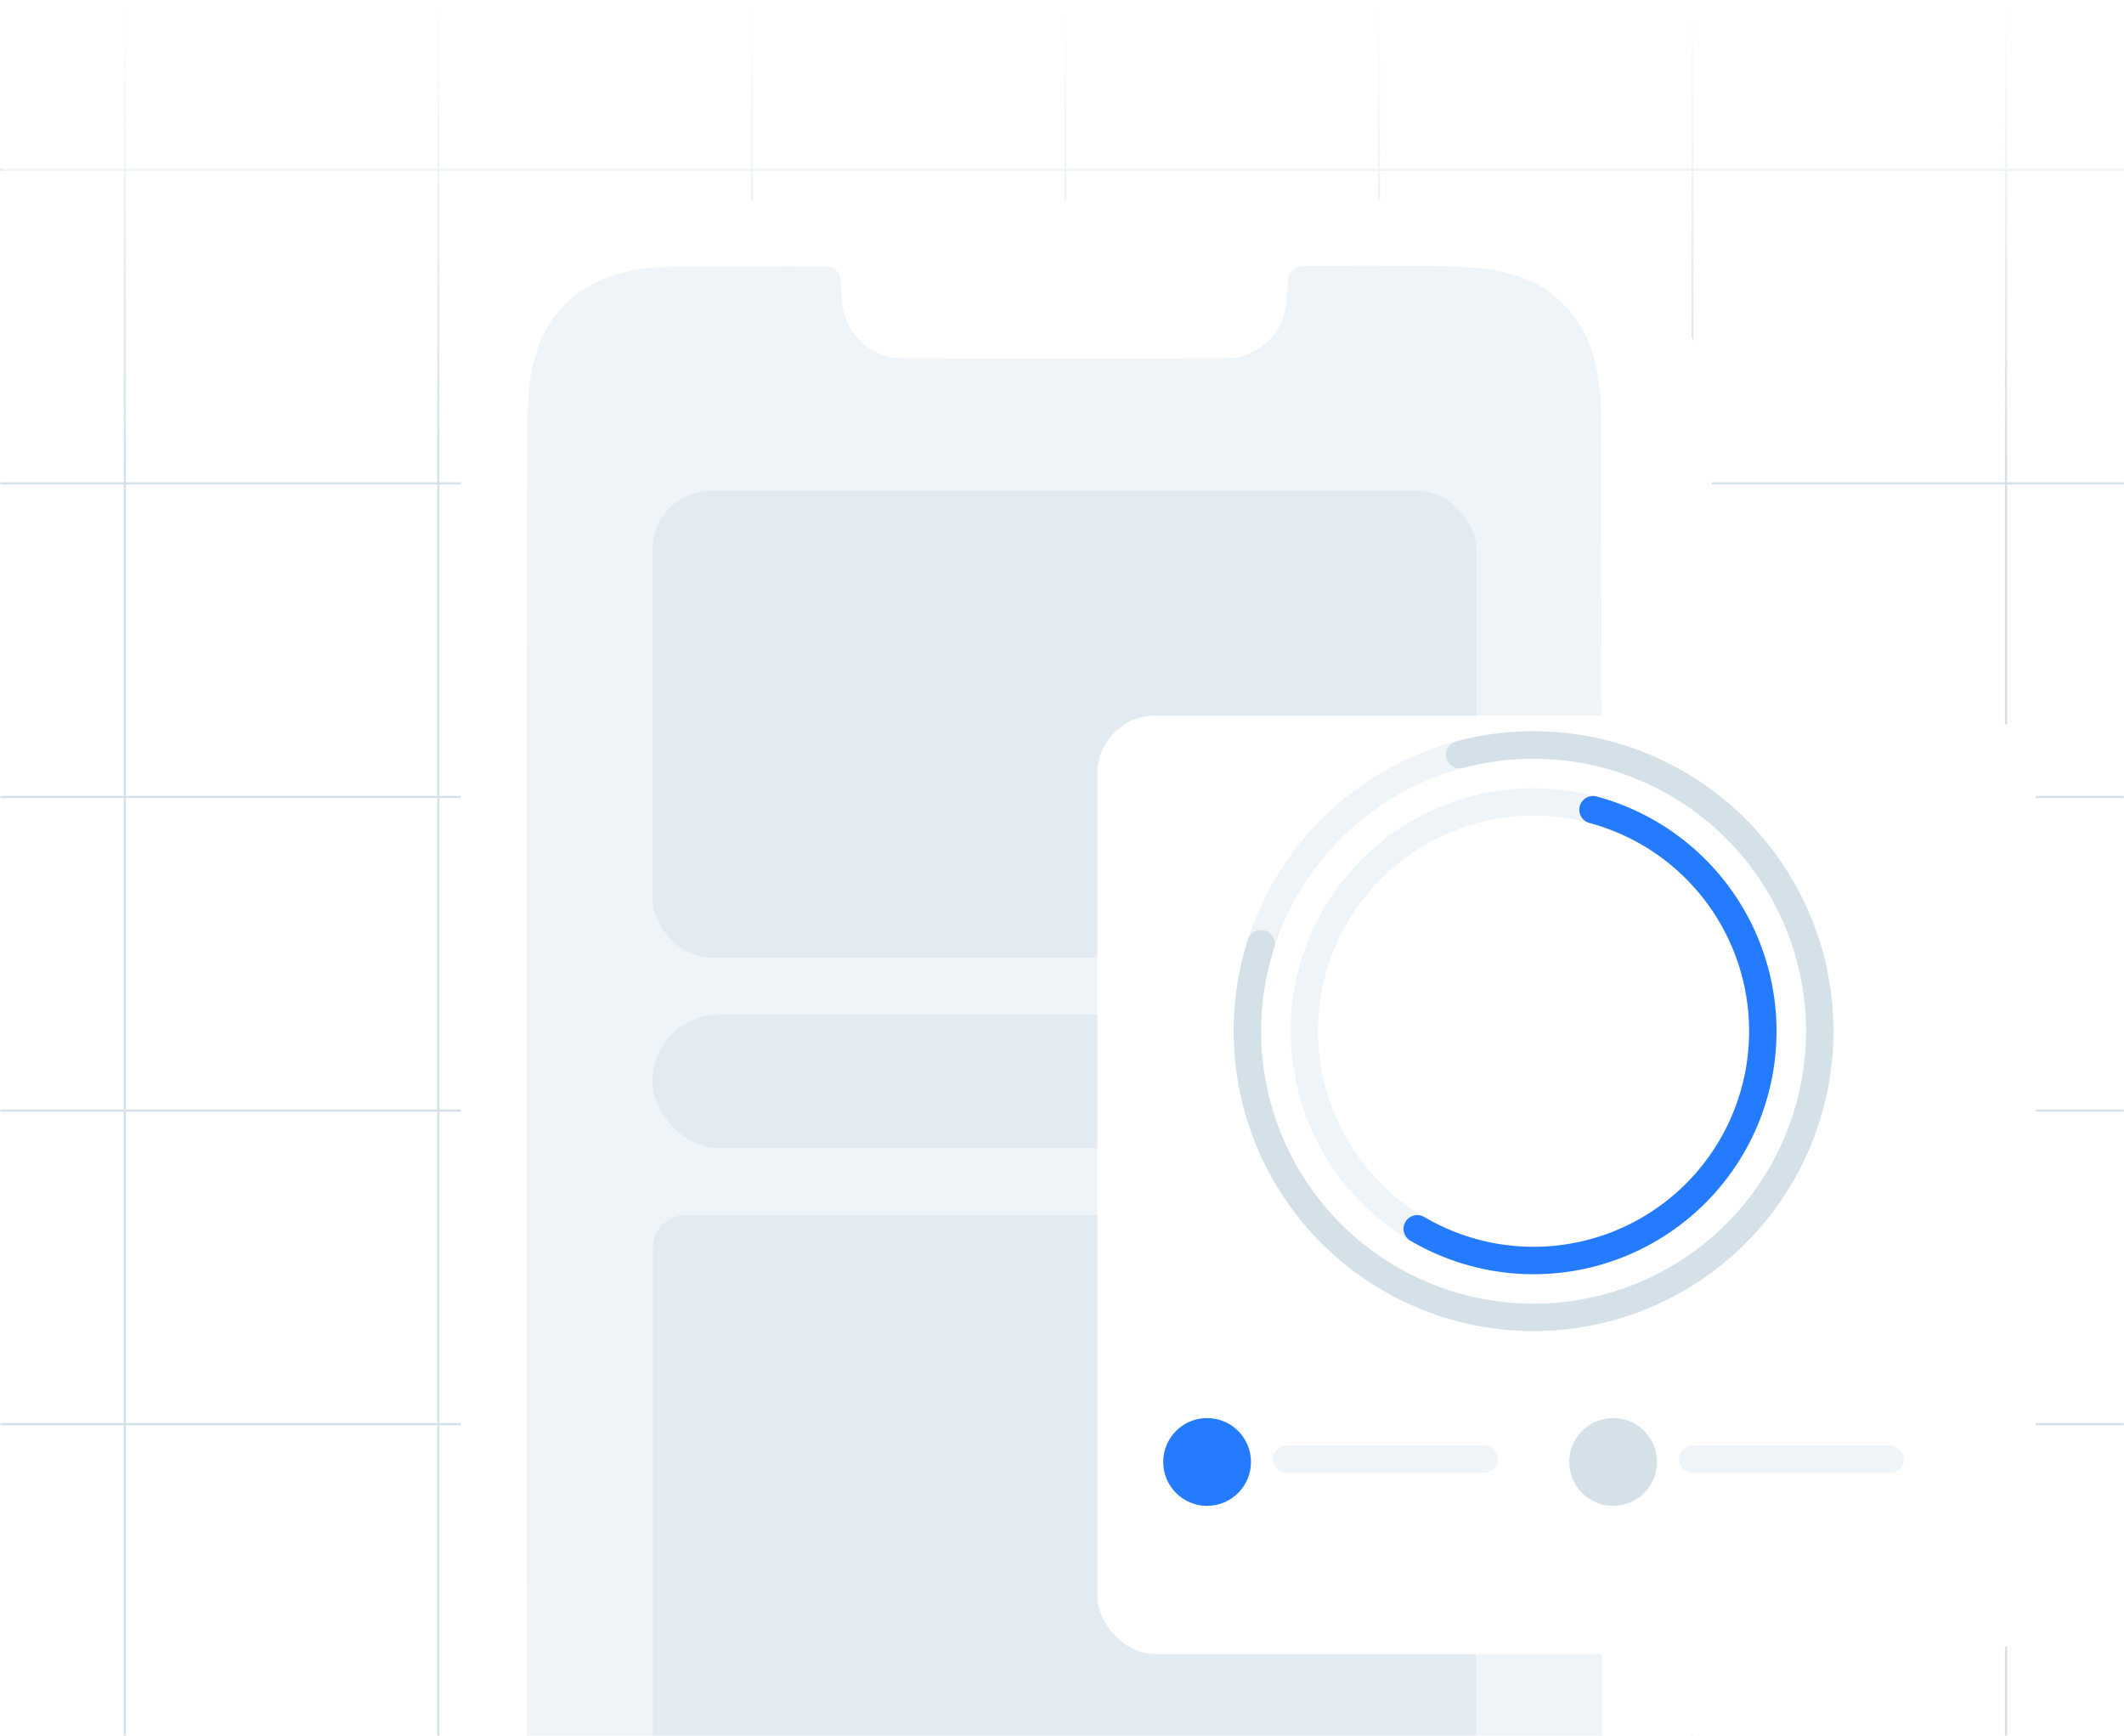<svg width="585" height="478" viewBox="0 0 585 478" fill="none" xmlns="http://www.w3.org/2000/svg">
<g clip-path="url(#clip0_2623_42744)">
<rect width="585" height="478" fill="white"/>
<path d="M0.48 11.965C0.48 5.357 5.838 0 12.446 0H573.821C580.43 0 585.787 5.357 585.787 11.965V478.615H0.48V11.965Z" fill="white"/>
<mask id="mask0_2623_42744" style="mask-type:alpha" maskUnits="userSpaceOnUse" x="0" y="0" width="586" height="480">
<path d="M0 12.59C0 5.982 5.357 0.625 11.965 0.625H573.341C579.949 0.625 585.306 5.982 585.306 12.59V479.24H0V12.59Z" fill="#247BFE"/>
</mask>
<g mask="url(#mask0_2623_42744)">
<path d="M598.839 392.189L-11.965 392.189" stroke="#D4E1E9" stroke-width="0.598"/>
<path d="M598.839 305.83L-11.965 305.83" stroke="#D4E1E9" stroke-width="0.598"/>
<path d="M598.839 219.472L-11.965 219.472" stroke="#D4E1E9" stroke-width="0.598"/>
<path d="M598.839 133.114L-11.965 133.114" stroke="#D4E1E9" stroke-width="0.598"/>
<path d="M598.839 46.756L-11.965 46.756" stroke="#D4E1E9" stroke-width="0.598"/>
<path d="M34.362 611.231L34.362 0.427" stroke="#D4E1E9" stroke-width="0.598"/>
<path d="M120.721 611.231L120.721 0.427" stroke="#D4E1E9" stroke-width="0.598"/>
<path d="M207.077 611.231L207.077 0.427" stroke="#D4E1E9" stroke-width="0.598"/>
<path d="M293.438 611.231L293.438 0.427" stroke="#D4E1E9" stroke-width="0.598"/>
<path d="M379.796 611.231L379.796 0.428" stroke="#D4E1E9" stroke-width="0.598"/>
<path d="M466.152 611.231L466.152 0.427" stroke="#D4E1E9" stroke-width="0.598"/>
<path d="M552.511 611.231L552.511 0.427" stroke="#D4E1E9" stroke-width="0.598"/>
<rect x="0.481" width="586.303" height="128.628" fill="url(#paint0_linear_2623_42744)"/>
<g filter="url(#filter0_d_2623_42744)">
<rect x="120.894" y="47.471" width="344.548" height="548.557" rx="60.447" fill="white"/>
</g>
<path fill-rule="evenodd" clip-rule="evenodd" d="M358.442 73.307C357.319 73.455 356.532 73.843 355.81 74.609C354.938 75.531 354.691 76.601 354.499 80.276C354.401 82.137 354.232 84.137 354.124 84.719C353.416 88.506 351.692 91.679 348.972 94.204C346.762 96.252 343.907 97.721 340.876 98.371C339.326 98.704 336.914 98.722 293.072 98.722C248.704 98.722 246.841 98.707 245.365 98.362C241.944 97.56 239.549 96.305 237.255 94.112C234.229 91.22 232.596 88.032 232.047 83.944C231.94 83.147 231.795 81.235 231.725 79.695C231.547 75.779 231.038 74.564 229.179 73.62C228.593 73.322 226.729 73.303 205.277 73.37C180.674 73.448 180.137 73.466 174.734 74.399C161.294 76.719 151.714 84.685 147.754 96.831C146.217 101.544 145.559 106.155 145.239 114.444C144.929 122.468 145.093 674.579 145.406 678.147C145.953 684.376 146.566 687.865 147.781 691.669C150.461 700.062 155.771 706.493 163.305 710.472C167.985 712.943 172.914 714.23 180.956 715.079C183.926 715.392 393.667 715.553 400.774 715.248C408.512 714.913 413.17 714.218 417.697 712.723C429.502 708.823 437.137 699.989 439.815 687.129C440.512 683.785 440.869 680.283 441.099 674.573C441.408 666.915 441.241 113.93 440.928 110.409C440.17 101.844 439.122 97.384 436.682 92.347C434.985 88.84 433.464 86.704 430.627 83.837C426.436 79.601 421.659 76.896 415.476 75.253C410.983 74.06 406.641 73.568 398.374 73.316C391.772 73.115 359.955 73.108 358.442 73.307Z" fill="#EFF4F8"/>
<g opacity="0.5">
<rect x="179.831" y="334.595" width="226.676" height="164.718" rx="9.067" fill="#D4E1E9"/>
<rect x="179.713" y="135.153" width="226.922" height="128.545" rx="16.206" fill="#D4E1E9"/>
<rect x="179.713" y="279.439" width="226.922" height="36.727" rx="18.364" fill="#D4E1E9"/>
</g>
<g filter="url(#filter1_d_2623_42744)">
<rect x="293.169" y="174.41" width="258.411" height="258.411" rx="15.954" fill="white"/>
</g>
<circle cx="332.461" cy="402.598" r="12.089" fill="#247BFE"/>
<circle cx="444.288" cy="402.598" r="12.089" fill="#D4E1E9"/>
<rect x="350.595" y="398.064" width="61.958" height="7.556" rx="3.778" fill="#EFF4F8"/>
<rect x="462.422" y="398.064" width="61.958" height="7.556" rx="3.778" fill="#EFF4F8"/>
<path d="M343.547 283.971C343.547 264.411 350.819 245.55 363.95 231.053C377.081 216.556 395.132 207.458 414.596 205.528C434.06 203.598 453.547 208.973 469.269 220.609C484.991 232.245 495.826 249.31 499.667 268.489" stroke="#EFF4F8" stroke-width="7.556" stroke-linecap="round"/>
<path d="M402.015 207.818C418.937 203.294 436.883 204.534 453.021 211.344C469.159 218.154 482.57 230.145 491.135 245.424C499.7 260.703 502.933 278.399 500.322 295.72C497.711 313.04 489.406 328.998 476.718 341.073C464.029 353.148 447.68 360.653 430.252 362.404C412.824 364.154 395.309 360.05 380.472 350.739C365.636 341.428 354.324 327.44 348.321 310.985C342.318 294.53 341.967 276.544 347.323 259.867" stroke="#D4E1E9" stroke-width="7.556" stroke-linecap="round"/>
<path d="M390.799 338.66C377.229 330.826 367.056 318.225 362.258 303.308C357.459 288.391 358.378 272.223 364.836 257.946C371.293 243.669 382.828 232.302 397.199 226.055C411.569 219.808 427.749 219.127 442.594 224.144" stroke="#EFF4F8" stroke-width="7.556" stroke-linecap="round"/>
<path d="M438.753 222.981C447.455 225.317 455.556 229.489 462.512 235.216C469.468 240.942 475.118 248.091 479.083 256.182C483.047 264.272 485.235 273.118 485.498 282.124C485.762 291.13 484.095 300.088 480.61 308.397C477.125 316.706 471.902 324.172 465.293 330.296C458.683 336.419 450.84 341.057 442.29 343.898C433.74 346.74 424.681 347.719 415.721 346.769C406.761 345.82 398.108 342.965 390.343 338.394" stroke="#247BFE" stroke-width="7.556" stroke-linecap="round"/>
</g>
</g>
<defs>
<filter id="filter0_d_2623_42744" x="117.871" y="45.96" width="362.682" height="566.691" filterUnits="userSpaceOnUse" color-interpolation-filters="sRGB">
<feFlood flood-opacity="0" result="BackgroundImageFix"/>
<feColorMatrix in="SourceAlpha" type="matrix" values="0 0 0 0 0 0 0 0 0 0 0 0 0 0 0 0 0 0 127 0" result="hardAlpha"/>
<feOffset dx="6.045" dy="7.556"/>
<feGaussianBlur stdDeviation="4.534"/>
<feComposite in2="hardAlpha" operator="out"/>
<feColorMatrix type="matrix" values="0 0 0 0 0.079 0 0 0 0 0.077 0 0 0 0 0.167 0 0 0 0.06 0"/>
<feBlend mode="normal" in2="BackgroundImageFix" result="effect1_dropShadow_2623_42744"/>
<feBlend mode="normal" in="SourceGraphic" in2="effect1_dropShadow_2623_42744" result="shape"/>
</filter>
<filter id="filter1_d_2623_42744" x="272.012" y="166.854" width="318.858" height="318.858" filterUnits="userSpaceOnUse" color-interpolation-filters="sRGB">
<feFlood flood-opacity="0" result="BackgroundImageFix"/>
<feColorMatrix in="SourceAlpha" type="matrix" values="0 0 0 0 0 0 0 0 0 0 0 0 0 0 0 0 0 0 127 0" result="hardAlpha"/>
<feOffset dx="9.067" dy="22.668"/>
<feGaussianBlur stdDeviation="15.112"/>
<feComposite in2="hardAlpha" operator="out"/>
<feColorMatrix type="matrix" values="0 0 0 0 0.079 0 0 0 0 0.077 0 0 0 0 0.167 0 0 0 0.08 0"/>
<feBlend mode="normal" in2="BackgroundImageFix" result="effect1_dropShadow_2623_42744"/>
<feBlend mode="normal" in="SourceGraphic" in2="effect1_dropShadow_2623_42744" result="shape"/>
</filter>
<linearGradient id="paint0_linear_2623_42744" x1="293.633" y1="0" x2="293.633" y2="128.628" gradientUnits="userSpaceOnUse">
<stop stop-color="white"/>
<stop offset="1" stop-color="white" stop-opacity="0"/>
</linearGradient>
<clipPath id="clip0_2623_42744">
<rect width="585" height="478" fill="white"/>
</clipPath>
</defs>
</svg>
